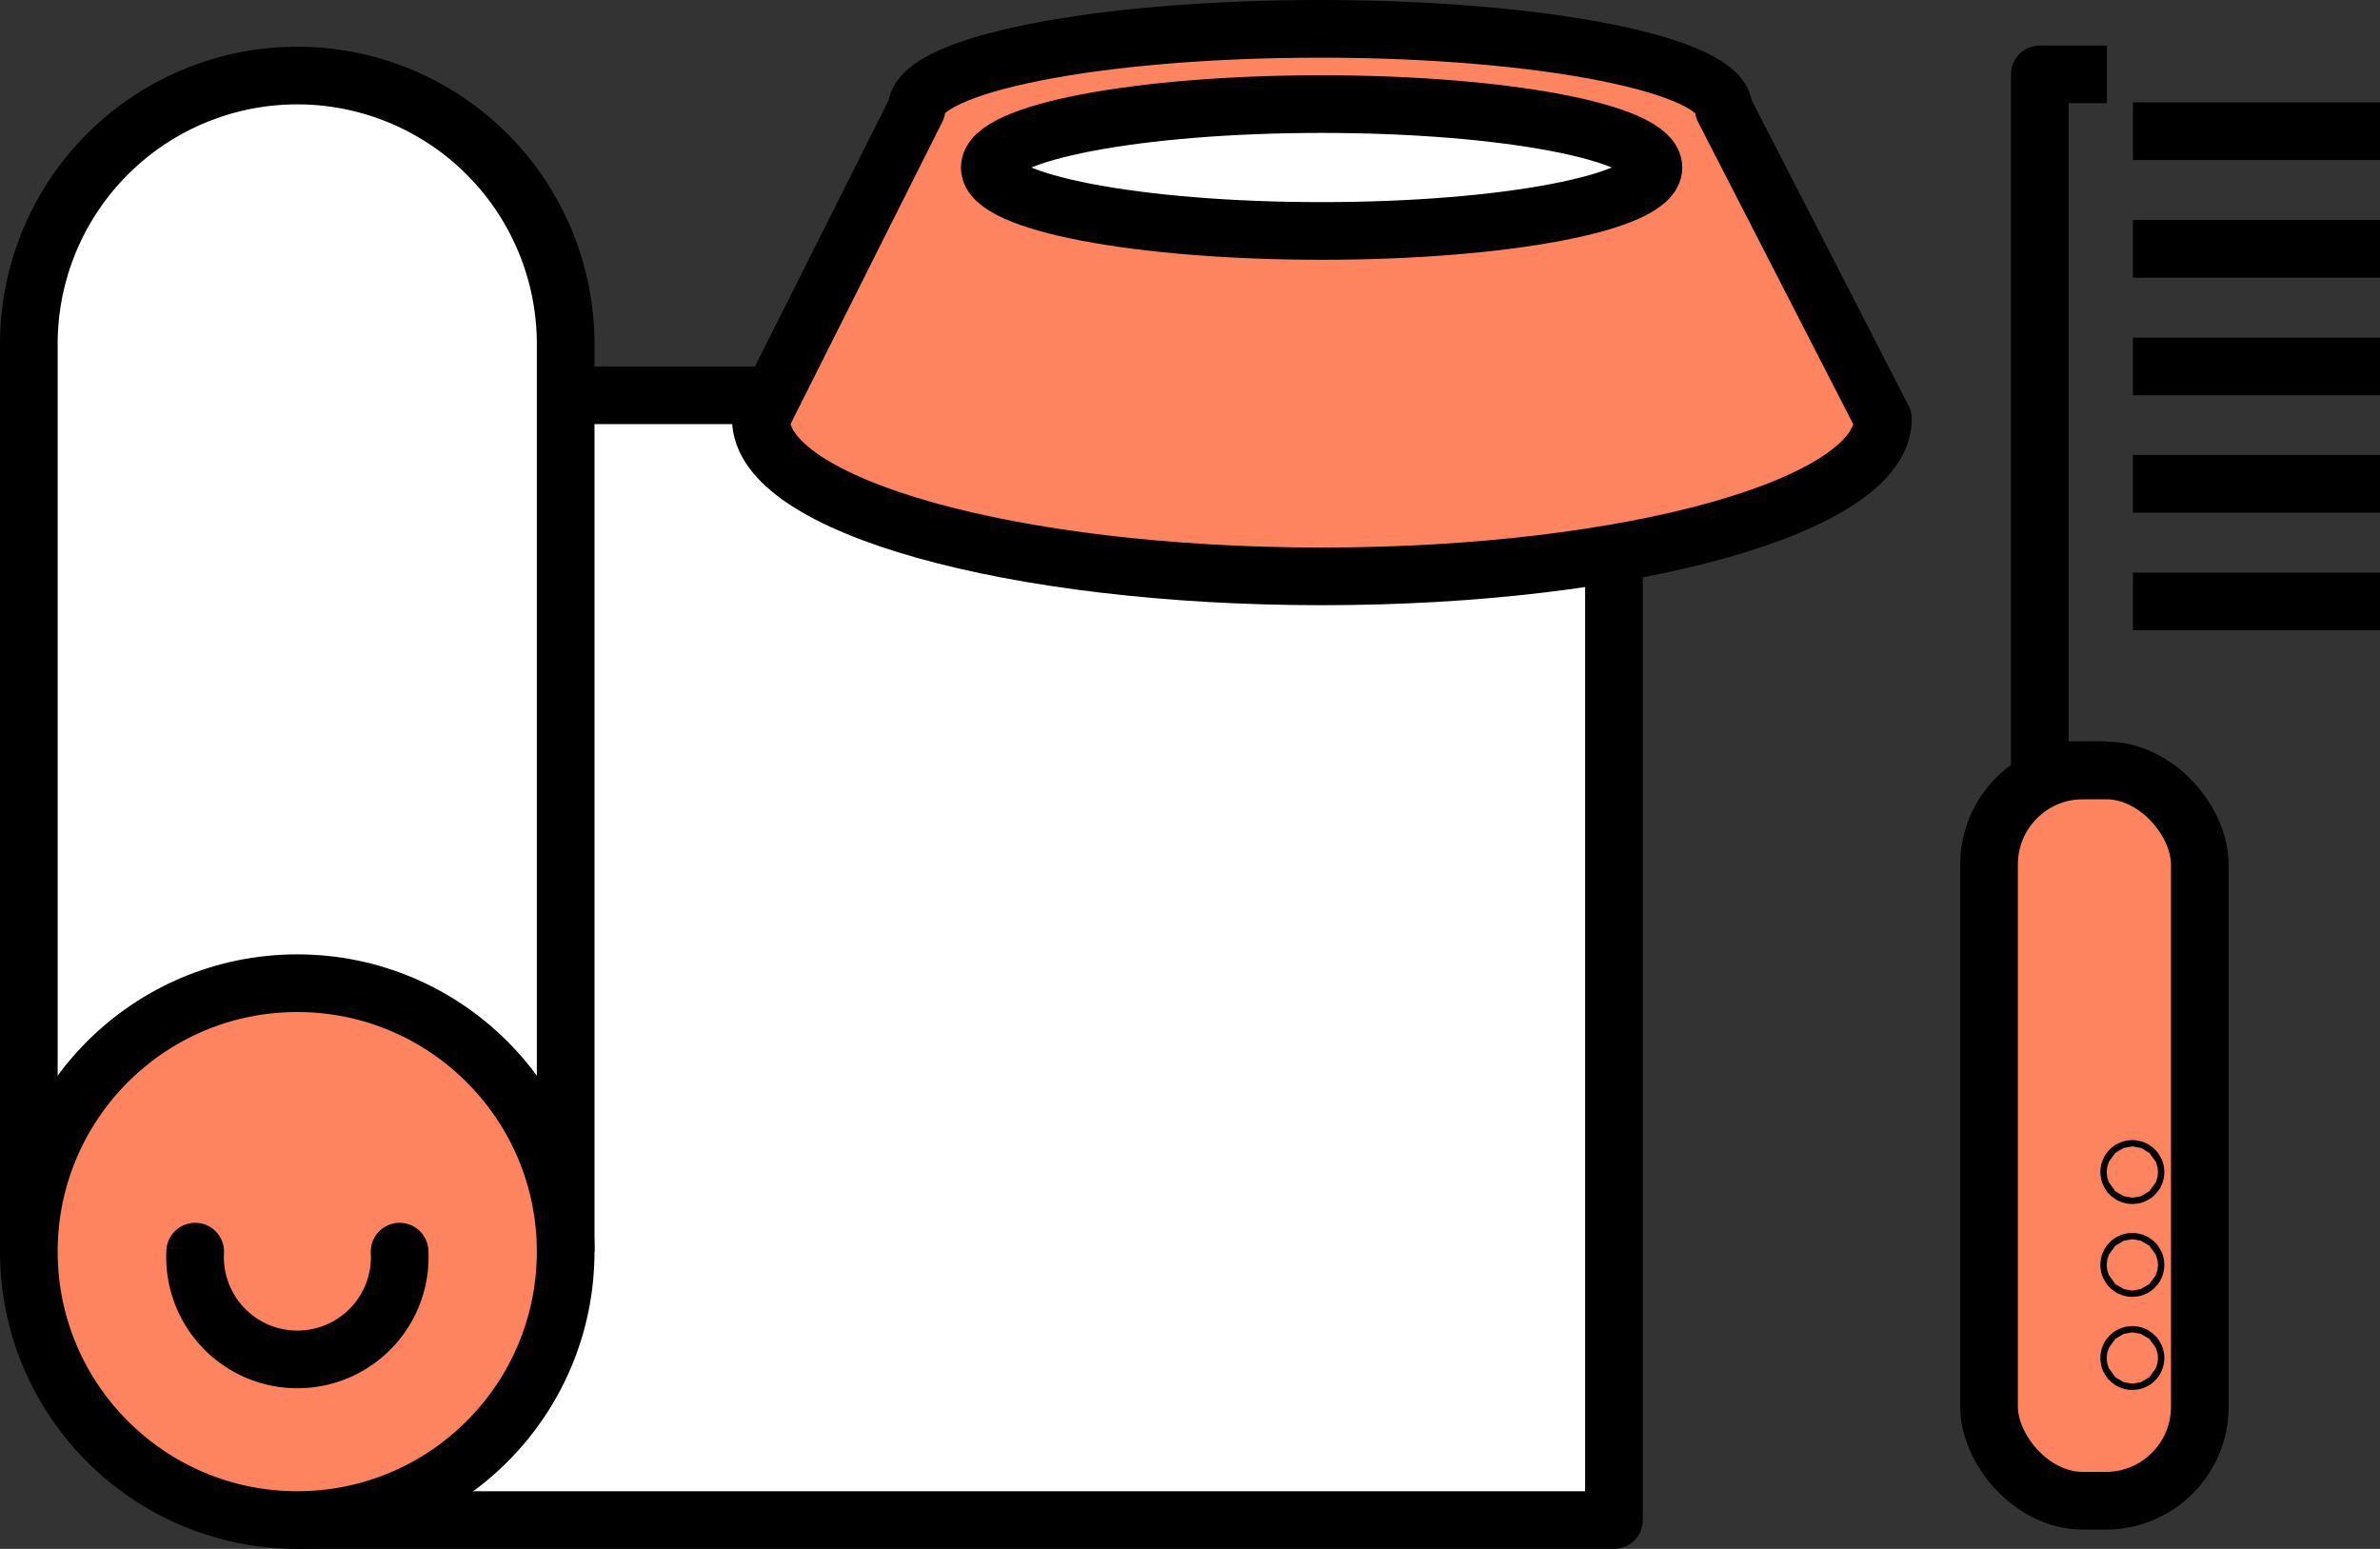 <svg xmlns="http://www.w3.org/2000/svg" width="82.55" height="53.72" viewBox="0 0 82.55 53.72">
    <rect x="0" y="0" width="82.55" height="53.72" fill="#333333" stroke="none"/>
    <defs>
        <style>.cls-1{fill:#fe835f;}.cls-1,.cls-2,.cls-3,.cls-4{stroke:#000;stroke-linejoin:round;stroke-width:2px;}.cls-2,.cls-4{fill:none;}.cls-3{fill:#fff;}.cls-4{stroke-linecap:round;}</style>
    </defs>
    <title>don-multiple-20</title>
    <g id="Calque_2" data-name="Calque 2">
        <g id="don">
            <g id="_Groupe_" data-name="&lt;Groupe&gt;">
                <rect id="_Rectangle_" data-name="&lt;Rectangle&gt;" class="cls-1" x="68.99" y="26.71" width="7.31" height="25.33" rx="3.26" ry="3.26" transform="translate(145.29 78.76) rotate(180)"/>
                <polyline id="_Tracé_" data-name="&lt;Tracé&gt;" class="cls-2" points="73.08 26.71 70.75 26.71 70.75 2.58 73.08 2.58"/>
                <line id="_Tracé_2" data-name="&lt;Tracé&gt;" class="cls-2" x1="73.98" y1="4.55" x2="82.55" y2="4.55"/>
                <line id="_Tracé_3" data-name="&lt;Tracé&gt;" class="cls-2" x1="73.98" y1="8.63" x2="82.55" y2="8.63"/>
                <line id="_Tracé_4" data-name="&lt;Tracé&gt;" class="cls-2" x1="73.98" y1="12.71" x2="82.55" y2="12.71"/>
                <line id="_Tracé_5" data-name="&lt;Tracé&gt;" class="cls-2" x1="73.98" y1="16.78" x2="82.55" y2="16.78"/>
                <line id="_Tracé_6" data-name="&lt;Tracé&gt;" class="cls-2" x1="73.98" y1="20.86" x2="82.55" y2="20.86"/>
                <g id="_Groupe_2" data-name="&lt;Groupe&gt;">
                    <circle id="_Tracé_7" data-name="&lt;Tracé&gt;" class="cls-2" cx="73.96" cy="47.1" r="0.11"/>
                    <circle id="_Tracé_8" data-name="&lt;Tracé&gt;" class="cls-2" cx="73.96" cy="43.87" r="0.11"/>
                    <circle id="_Tracé_9" data-name="&lt;Tracé&gt;" class="cls-2" cx="73.96" cy="40.65" r="0.11"/>
                </g>
            </g>
            <g id="_Groupe_3" data-name="&lt;Groupe&gt;">
                <polyline id="_Tracé_10" data-name="&lt;Tracé&gt;" class="cls-3" points="10.31 52.72 55.98 52.72 55.98 13.71 19.62 13.71"/>
            </g>
            <path id="_Tracé_11" data-name="&lt;Tracé&gt;" class="cls-3" d="M1,43.41V11.93a9.31,9.31,0,1,1,18.62,0V43.41"/>
            <circle id="_Tracé_12" data-name="&lt;Tracé&gt;" class="cls-1" cx="10.31" cy="43.41" r="9.31"/>
            <path id="_Tracé_13" data-name="&lt;Tracé&gt;" class="cls-4" d="M13.86,43.41a3.55,3.55,0,1,1-7.09,0"/>
            <g id="_Groupe_4" data-name="&lt;Groupe&gt;">
                <path id="_Tracé_14" data-name="&lt;Tracé&gt;" class="cls-1" d="M65.31,14.53c0,3-8.71,5.46-19.46,5.46s-19.46-2.45-19.46-5.46L31.79,3.78c0-1.54,6.29-2.78,14-2.78s14,1.25,14,2.78Z"/>
                <ellipse id="_Tracé_15" data-name="&lt;Tracé&gt;" class="cls-3" cx="45.84" cy="5.81" rx="11.51" ry="2.2"/>
            </g>
        </g>
    </g>
</svg>